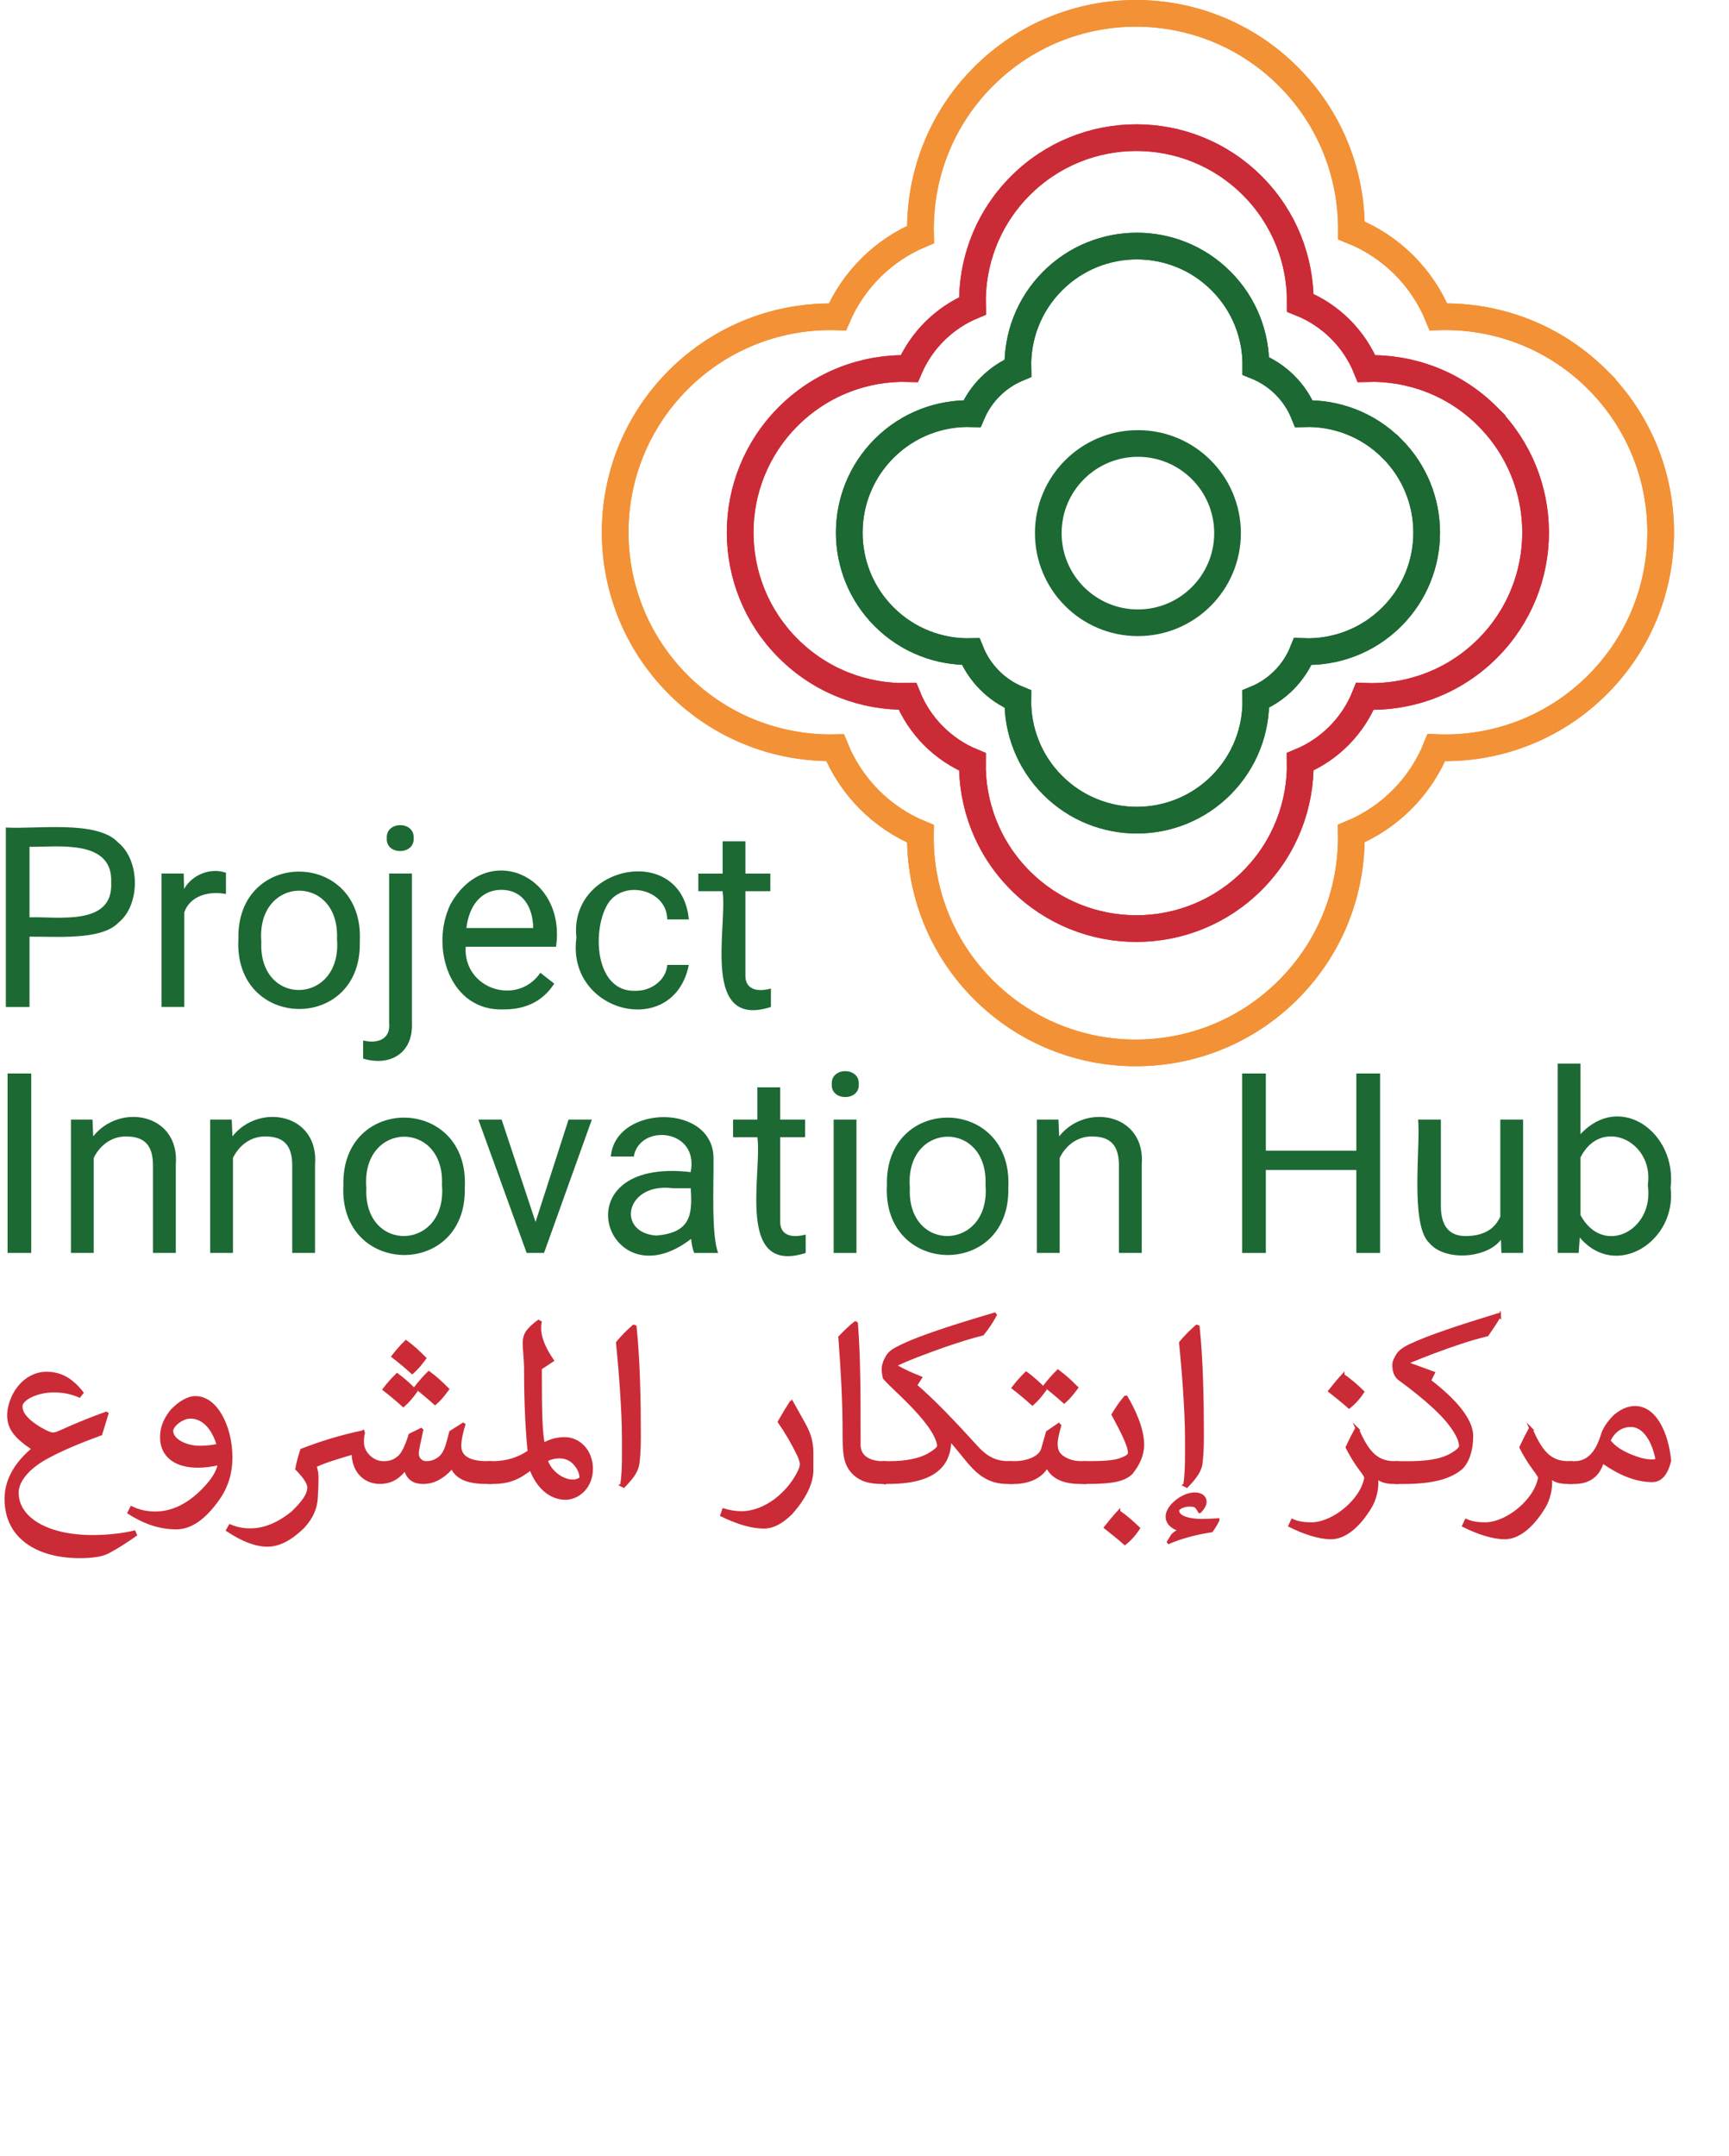 <?xml version="1.0" encoding="UTF-8"?>
<svg id="Ebene_1" data-name="Ebene 1" xmlns="http://www.w3.org/2000/svg" xmlns:xlink="http://www.w3.org/1999/xlink" viewBox="0 0 518.71 646.74">
  <defs>
    <style>
      .cls-1, .cls-2, .cls-3 {
        stroke-width: 8px;
      }

      .cls-1, .cls-2, .cls-3, .cls-4, .cls-5 {
        fill: none;
      }

      .cls-1, .cls-2, .cls-3, .cls-5, .cls-6 {
        stroke-miterlimit: 10;
      }

      .cls-1, .cls-5 {
        stroke: #1c6933;
      }

      .cls-2 {
        stroke: #f39136;
      }

      .cls-7 {
        clip-path: url(#clippath-2);
      }

      .cls-3, .cls-6 {
        stroke: #cb2b36;
      }

      .cls-8 {
        fill: #1c6933;
      }

      .cls-8, .cls-4 {
        stroke-width: 0px;
      }

      .cls-9 {
        clip-path: url(#clippath-1);
      }

      .cls-5 {
        stroke-width: 5px;
      }

      .cls-10 {
        clip-path: url(#clippath);
      }

      .cls-11 {
        clip-path: url(#clippath-3);
      }

      .cls-6 {
        fill: #cb2b36;
        stroke-width: .9px;
      }
    </style>
    <clipPath id="clippath">
      <rect class="cls-4" y="0" width="518.71" height="646.74"/>
    </clipPath>
    <clipPath id="clippath-1">
      <rect class="cls-4" y="0" width="518.71" height="646.74"/>
    </clipPath>
    <clipPath id="clippath-2">
      <rect class="cls-4" y="0" width="518.71" height="646.74"/>
    </clipPath>
    <clipPath id="clippath-3">
      <rect class="cls-4" y="0" width="518.71" height="646.74"/>
    </clipPath>
  </defs>
  <g>
    <g class="cls-10">
      <path class="cls-2" d="m479.28,113.93h0c-13.14-13.14-30.53-19.43-47.75-18.89-4.78-11.81-14.25-21.22-26.1-25.92.12-16.7-6.18-33.44-18.93-46.18-25.25-25.25-66.19-25.25-91.44,0-13.06,13.05-19.34,30.3-18.9,47.41-11.17,4.68-20.14,13.58-24.92,24.7-17.22-.54-34.6,5.75-47.75,18.89-25.25,25.25-25.25,66.19,0,91.44,12.96,12.96,30.06,19.25,47.04,18.91,4.7,11.68,13.97,21.02,25.6,25.81-.28,16.91,6.01,33.9,18.91,46.8h0c25.25,25.25,66.19,25.25,91.44,0,12.92-12.92,19.21-29.93,18.91-46.86,11.6-4.8,20.83-14.13,25.52-25.78,17.42.71,35.06-5.58,48.36-18.88,25.25-25.25,25.25-66.19,0-91.44Z"/>
      <path class="cls-3" d="m446.29,124.93h0c-10-10-23.23-14.78-36.33-14.37-3.64-8.99-10.84-16.14-19.86-19.72.09-12.71-4.71-25.44-14.4-35.14-19.21-19.21-50.36-19.21-69.57,0-9.93,9.93-14.72,23.05-14.38,36.07-8.5,3.56-15.32,10.33-18.96,18.79-13.1-.41-26.33,4.37-36.33,14.37-19.21,19.21-19.21,50.36,0,69.57h0c9.86,9.86,22.87,14.65,35.79,14.39,3.58,8.89,10.63,15.99,19.48,19.64-.22,12.86,4.57,25.79,14.39,35.61,19.21,19.21,50.36,19.21,69.57,0,9.83-9.83,14.61-22.77,14.39-35.65,8.82-3.65,15.85-10.75,19.41-19.62,13.25.54,26.67-4.24,36.79-14.36,19.21-19.21,19.21-50.36,0-69.57Z"/>
      <path class="cls-1" d="m417.54,134.52h0c-7.26-7.26-16.86-10.73-26.37-10.43-2.64-6.52-7.87-11.72-14.41-14.32.07-9.22-3.42-18.47-10.45-25.5-13.94-13.95-36.55-13.95-50.5,0-7.21,7.21-10.68,16.73-10.44,26.18-6.17,2.58-11.12,7.5-13.76,13.64-9.51-.3-19.11,3.17-26.37,10.43-13.94,13.95-13.94,36.55,0,50.5,7.16,7.16,16.6,10.63,25.98,10.44,2.6,6.45,7.71,11.61,14.14,14.25-.15,9.34,3.32,18.72,10.45,25.85,13.95,13.95,36.55,13.95,50.5,0,7.13-7.13,10.61-16.53,10.44-25.88,6.4-2.65,11.51-7.8,14.09-14.24,9.62.39,19.36-3.08,26.71-10.42,13.95-13.95,13.95-36.55,0-50.5Z"/>
      <path class="cls-5" d="m368.27,159.92c0,14.85-12.04,26.89-26.89,26.89s-26.89-12.04-26.89-26.89,12.04-26.89,26.89-26.89,26.89,12.04,26.89,26.89Z"/>
      <path class="cls-2" d="m479.28,113.93h0c-13.14-13.14-30.53-19.43-47.75-18.89-4.78-11.81-14.25-21.22-26.1-25.92.12-16.7-6.18-33.44-18.93-46.18-25.25-25.25-66.19-25.25-91.44,0-13.06,13.05-19.34,30.3-18.9,47.41-11.17,4.68-20.14,13.58-24.92,24.7-17.22-.54-34.6,5.75-47.75,18.89-25.25,25.25-25.25,66.19,0,91.44,12.96,12.96,30.06,19.25,47.04,18.91,4.7,11.68,13.97,21.02,25.6,25.81-.28,16.91,6.01,33.9,18.91,46.8h0c25.25,25.25,66.19,25.25,91.44,0,12.92-12.92,19.21-29.93,18.91-46.86,11.6-4.8,20.83-14.13,25.52-25.78,17.42.71,35.06-5.58,48.36-18.88,25.25-25.25,25.25-66.19,0-91.44Z"/>
      <path class="cls-3" d="m446.29,124.93h0c-10-10-23.23-14.78-36.33-14.37-3.64-8.99-10.84-16.14-19.86-19.72.09-12.71-4.71-25.44-14.4-35.14-19.21-19.21-50.36-19.21-69.57,0-9.93,9.93-14.72,23.05-14.38,36.07-8.5,3.56-15.32,10.33-18.96,18.79-13.1-.41-26.33,4.37-36.33,14.37-19.21,19.21-19.21,50.36,0,69.57h0c9.86,9.86,22.87,14.65,35.79,14.39,3.58,8.89,10.63,15.99,19.48,19.64-.22,12.86,4.57,25.79,14.39,35.61,19.21,19.21,50.36,19.21,69.57,0,9.83-9.83,14.61-22.77,14.39-35.65,8.82-3.65,15.85-10.75,19.41-19.62,13.25.54,26.67-4.24,36.79-14.36,19.21-19.21,19.21-50.36,0-69.57Z"/>
      <path class="cls-1" d="m417.54,134.52h0c-7.26-7.26-16.86-10.73-26.37-10.43-2.64-6.52-7.87-11.72-14.41-14.32.07-9.22-3.42-18.47-10.45-25.5-13.94-13.95-36.55-13.95-50.5,0-7.21,7.21-10.68,16.73-10.44,26.18-6.17,2.58-11.12,7.5-13.76,13.64-9.51-.3-19.11,3.17-26.37,10.43-13.94,13.95-13.94,36.55,0,50.5,7.16,7.16,16.6,10.63,25.98,10.44,2.6,6.45,7.71,11.61,14.14,14.25-.15,9.34,3.32,18.72,10.45,25.85,13.95,13.95,36.55,13.95,50.5,0,7.13-7.13,10.61-16.53,10.44-25.88,6.4-2.65,11.51-7.8,14.09-14.24,9.62.39,19.36-3.08,26.71-10.42,13.95-13.95,13.95-36.55,0-50.5Z"/>
      <path class="cls-8" d="m8.85,275.17c8.61-.28,25.17,2.72,24.51-10.45.56-13.05-15.93-10.62-24.51-10.7v21.15Zm0,5.8v21.08H1.75v-53.83c8.67.6,27.44-2.34,33.7,4.51,6.69,5.42,6.64,18.79.11,24.01-5.19,5.48-19.11,4.11-26.72,4.24"/>
      <path class="cls-8" d="m67.79,268.18c-5.03-.99-10.72.44-12.5,5.47v28.39h-6.84v-40.01h6.66l.11,4.62c2.51-4.36,8.01-6.47,12.57-4.85v6.36Z"/>
      <path class="cls-8" d="m78.4,282.49c-.94,19.82,24.32,19.05,22.7-.82.88-19.73-24.31-19.2-22.7.82m-6.88-.81c-.62-27.37,37.9-26.84,36.42.82.69,27.3-37.89,26.72-36.42-.82"/>
      <path class="cls-8" d="m116.04,251.43c-.31-5.22,8.37-5.22,8.06,0,.31,5.12-8.42,5.17-8.06,0m7.54,10.61v44.63c.48,9.48-6.82,13.28-14.64,10.87v-5.44c3.86.99,8.31-.02,7.8-5.26,0,0,0-44.81,0-44.81h6.84Z"/>
      <path class="cls-8" d="m150.35,266.92c-6.29.06-9.69,5.15-10.43,11.46h20.04c-.09-6.34-3.14-11.48-9.61-11.46m.85,35.86c-16.37.76-22.25-18.77-16.06-31.52,10.75-19.25,34.81-8.87,31.67,12.74h-27.11c-.74,12.71,15.51,17.92,22.41,7.8l4.17,3.26c-3.35,5.15-8.38,7.73-15.08,7.73"/>
      <path class="cls-8" d="m190.76,297.2c4.51.1,9.11-3.18,9.42-7.76h6.47c-4.5,22.5-36.85,14.45-33.72-8.17-2.4-21.95,31.61-28.47,33.72-5.47h-6.47c-.11-8.93-12.7-11.93-17.54-5.12-5.11,7.44-4.55,27.08,8.12,26.53"/>
      <path class="cls-8" d="m223.63,252.36v9.68h7.47v5.29h-7.47v24.84c-.26,4.79,3.59,5.45,7.65,4.37v5.52c-21.08,6.73-13.01-23.87-14.49-34.72h-7.29v-5.29h7.29v-9.68h6.84Z"/>
    </g>
    <rect class="cls-8" x="2.27" y="322.01" width="7.1" height="53.83"/>
    <g class="cls-9">
      <path class="cls-8" d="m27.75,335.84l.22,5.03c7.95-10.13,26.03-6.92,24.77,8.54,0,0,0,26.43,0,26.43h-6.84v-26.47c-.08-5.62-2.37-8.45-8.02-8.47-4.38-.06-7.9,2.62-9.76,6.43v28.51h-6.84v-40.01h6.47Z"/>
      <path class="cls-8" d="m69.52,335.84l.22,5.03c7.94-10.13,26.03-6.92,24.77,8.54,0,0,0,26.43,0,26.43h-6.84v-26.47c-.08-5.62-2.37-8.45-8.02-8.47-4.38-.06-7.9,2.62-9.76,6.43v28.51h-6.84v-40.01h6.47Z"/>
      <path class="cls-8" d="m109.9,356.29c-.94,19.82,24.32,19.05,22.7-.82.88-19.73-24.31-19.2-22.7.82m-6.88-.81c-.62-27.37,37.9-26.84,36.42.82.69,27.3-37.89,26.72-36.42-.82"/>
    </g>
    <polygon class="cls-8" points="160.67 366.56 170.57 335.84 177.56 335.84 163.21 375.84 158 375.84 143.51 335.84 150.49 335.84 160.67 366.56"/>
    <g class="cls-7">
      <path class="cls-8" d="m196.94,370.63c9.8-.89,10.94-5.62,10.28-14.2h-5.37c-14.28-1.82-17.06,13.38-4.92,14.2m11.35,5.21c-.39-.79-.71-2.19-.96-4.21-25.33,19.58-40.19-24.68-.11-20.04,2.59-13.06-15.34-14.65-17.08-4.66h-6.88c1.36-15.82,31.5-16.11,30.8,1.15.12,6.11-.72,22.5,1.41,27.77h-7.18Z"/>
      <path class="cls-8" d="m234.06,326.15v9.68h7.47v5.29h-7.47v24.84c-.26,4.79,3.59,5.45,7.65,4.37v5.52c-21.08,6.73-13.01-23.87-14.49-34.72h-7.29v-5.29h7.29v-9.68h6.84Z"/>
      <path class="cls-8" d="m256.94,375.85h-6.84v-40.01h6.84v40.01Zm-7.4-50.62c-.33-5.24,8.41-5.22,8.1,0,.31,5.13-8.43,5.15-8.1,0"/>
      <path class="cls-8" d="m272.96,356.29c-.94,19.82,24.31,19.05,22.7-.82.88-19.73-24.31-19.2-22.7.82m-6.88-.81c-.62-27.37,37.9-26.84,36.42.82.69,27.3-37.89,26.72-36.42-.82"/>
      <path class="cls-8" d="m317.54,335.84l.22,5.03c7.95-10.13,26.03-6.92,24.77,8.54,0,0,0,26.43,0,26.43h-6.84v-26.47c-.08-5.62-2.37-8.45-8.02-8.47-4.38-.06-7.9,2.62-9.76,6.43v28.51h-6.84v-40.01h6.47Z"/>
    </g>
    <polygon class="cls-8" points="414.04 375.85 406.91 375.85 406.91 350.96 379.76 350.96 379.76 375.85 372.66 375.85 372.66 322.01 379.76 322.01 379.76 345.16 406.91 345.16 406.91 322.01 414.04 322.01 414.04 375.85"/>
    <g class="cls-11">
      <path class="cls-8" d="m450.27,371.89c-4.13,5.57-16.8,6.57-21.46.97-5.91-5.43-2.55-29.59-3.38-37.03h6.84v25.85c0,6.06,2.46,9.09,7.4,9.09,5.23,0,8.7-1.94,10.43-5.84v-29.1h6.84v40.01h-6.51l-.15-3.95Z"/>
      <path class="cls-8" d="m494.35,355.51c1.99-13.28-14.04-20.67-20.19-8.32,0,0,0,17.3,0,17.3,6.68,12.52,22.24,4.75,20.19-8.98m6.84.77c1.95,16.11-16.45,27.73-27.25,14.93l-.33,4.62h-6.29v-56.79h6.84v21.18c11.87-12.85,29-.47,27.03,16.05"/>
      <path class="cls-1" d="m368.27,159.92c0,14.85-12.04,26.89-26.89,26.89s-26.89-12.04-26.89-26.89,12.04-26.89,26.89-26.89,26.89,12.04,26.89,26.89Z"/>
    </g>
  </g>
  <g>
    <path class="cls-6" d="m30.21,430.15c-6.21,2.28-12.08,4.69-16.77,7.34-4.98,2.83-8.29,6.64-8.29,10.27,0,7.8,9.07,13.15,22.54,13.15,4.88,0,9.32-.56,12.58-1.35l.35.84c-2.52,1.77-5.23,3.58-8.29,5.2-1.58.84-4.49,1.35-8.43,1.35-11.98,0-22.09-5.34-22.09-17.33,0-6.09,3.45-11.1,8.19-15.01-5.33-3.58-7.4-6.09-7.4-10.13,0-2,.74-4.74,2.22-7.11,2.27-3.53,5.62-5.44,9.17-5.44,4.34,0,7.59,2.04,10.6,5.85l-.79.98c-2.56-1.11-5.03-1.53-7.64-1.53-5.47,0-9.86,2.6-9.86,4.51,0,2.09,1.28,3.76,4.29,5.9,1.78,1.21,4.24,2.51,5.23,2.51s1.87-.46,2.71-.84c4.44-2,8.88-3.81,13.32-5.39l.25.14-1.87,6.09Z"/>
    <path class="cls-6" d="m59.21,439.81c-5.77,0-10.75-2.56-10.75-8.73,0-3.07,1.23-5.67,3.16-7.99,2.27-2.32,4.73-3.86,7.05-3.86,2.86,0,5.52,1.9,7.45,5.25,1.87,3.21,3.16,7.62,3.16,12.78,0,4.32-1.13,8.41-3.75,12.22-4.39,6.27-8.58,8.83-12.67,8.83-4.54,0-9.22-1.39-14.15-4.55l.74-1.49c2.42,1.16,4.78,1.58,7.2,1.58,4.98,0,9.96-2.37,14.5-7.11,2.22-2.28,4.29-5.02,4.64-7.76-2.12.56-4.34.84-6.56.84Zm-2.17-14.73c-2.32,0-5.52,2.42-5.52,4.13,0,2.88,4.34,4.92,8.38,4.92,1.87,0,3.8-.19,5.57-.6-1.33-4.69-4.19-8.46-8.43-8.46Z"/>
    <path class="cls-6" d="m108.93,429.5l.1.33c-.25.93-.3,1.86-.3,2.79,0,3.16,2.96,6.13,6.26,6.13,1.68,0,2.86-.28,4.14-1.21,1.33-.88,2.37-2.42,3.9-7.11l3.3-1.63.2.19c-.74,3.67-1.33,5.67-1.33,7.06,0,1.25.84,2.69,2.76,2.69,1.63,0,2.66-.56,3.4-1.02,1.48-.93,2.27-2.46,2.86-4.46.2-.74.49-1.63.99-3.67l3.75-2.37.2.14c-.64,2.04-1.23,4.65-1.23,6.36,0,3.67,3.4,5.02,8.09,5.02h1.08v5.95h-1.23c-6.12,0-8.93-1.77-10.16-4.37h-.3c-2.76,3.07-5.57,4.37-8.43,4.37-2.07,0-4.44-.6-5.33-3.86h-.25c-2.07,2.65-4.54,3.86-7.4,3.86-4.69,0-8.09-3.53-8.04-8.87-4.83,1.44-8.33,2.46-11.44,3.9.39,1.16.59,2.37.59,3.44,0,1.95-.1,3.9-.2,5.85-.15,3.3-1.28,5.95-3.8,8.83-4.24,4.18-7.69,5.67-10.9,5.67-3.45,0-7.45-1.53-11.93-4.51l.74-1.3c2.07.88,4.04,1.21,6.02,1.21,4.69,0,8.83-2.04,12.72-5.16,3.16-3.07,4.88-5.34,4.88-7.57,0-1.53-1.68-3.58-3.6-5.57.3-1.67.79-3.58,1.48-5.62,5.72-2.23,11.89-4.13,18.4-5.48Zm12.08-7.9c-2.02-1.81-3.8-3.3-5.77-4.83,1.28-1.67,2.66-3.21,3.9-4.41,2.02,1.49,3.7,3.02,5.62,4.97-1.38,1.86-2.37,3.07-3.75,4.27Zm2.66-9.9c-2.02-1.81-3.8-3.3-5.77-4.83,1.28-1.67,2.66-3.21,3.9-4.41,2.02,1.49,3.7,3.02,5.62,4.97-1.38,1.86-2.37,3.07-3.75,4.27Zm6.86,9.29c-2.02-1.81-3.8-3.3-5.77-4.83,1.28-1.67,2.66-3.21,3.9-4.41,2.02,1.49,3.7,3.02,5.62,4.97-1.38,1.86-2.37,3.07-3.75,4.27Z"/>
    <path class="cls-6" d="m159.03,440.69c-3.5,2.74-6.51,4-11.24,4h-.69c-2.71,0-3.45-1.86-3.45-3.11,0-1.11.79-2.83,3.45-2.83h.44c4.93,0,8.19-1.3,11.2-3.3-.89-9.01-1.08-18.3-1.08-25.55,0-1.86-.39-4.83-.39-7.02,0-1.53.35-2.83,1.53-4.09.69-.79,1.68-1.63,2.76-2.42l.49.28c-.15.84-.15,1.39-.15,1.95.1,3.3,1.73,6.41,3.8,9.48l-3.6,2.37c0,14.68.2,18.54.84,22.63l.2.09c2.02-1.07,3.99-1.63,6.31-1.63,2.07,0,4.14.93,5.62,2.56,1.48,1.58,2.37,4.04,2.37,6.41,0,5.76-4.19,8.92-7.79,8.92-4.59,0-8.38-3.48-10.36-8.78l-.25.05Zm12.87,3.58c.94,0,1.78-.33,2.42-.84,0-1.63-.74-3.07-1.82-4.32-.94-1.11-2.47-2.09-4.64-2.09-1.38,0-2.86.33-3.99,1.02,1.18,3.58,4.83,6.23,8.04,6.23Z"/>
    <path class="cls-6" d="m186.5,445.48c.49-2.93.54-6.23.54-9.29v-4.55c0-8.5-.99-20.86-1.78-28.9,1.38-1.67,3.3-3.62,4.83-4.92l.44.14c1.04,10.13,1.28,21.88,1.28,32.71,0,2.83-.1,5.62-.35,7.67-.15,2.56-1.48,4.51-4.34,7.48l-.64-.33Z"/>
    <path class="cls-6" d="m237.6,420.72l3.5,6.27c1.28,2.32,2.47,4.83,2.47,8.83v5.11c0,4.13-2.37,8.55-6.21,12.92-3.01,2.97-5.67,4.23-8.14,4.23-3.65,0-7.84-1.25-12.68-3.58l.54-1.58c1.53.46,3.3.84,5.47.84,6.95-.05,14.06-5.67,17.31-12.54.39-.79.54-1.53.54-2.04,0-.79-.39-1.67-.69-2.46-1.78-3.72-3.75-7.11-5.92-10.22,1.13-2,2.27-3.9,3.5-5.81l.3.05Z"/>
    <path class="cls-6" d="m265.26,444.69h-.54c-3.9,0-6.41-.74-8.43-2.65-3.01-2.88-3.06-6.18-3.06-13.01,0-8.83-.54-18.07-1.28-27.92,1.68-1.72,3.21-3.25,4.64-4.32l.35.19c.79,10.17.79,22.21.79,33.64v2.65c0,2.97,1.78,4.32,3.7,4.97,1.23.42,2.52.51,3.16.51h.69v5.95Z"/>
    <path class="cls-6" d="m303.24,444.69h-.99c-6.02,0-9.27-3.16-12.77-7.53-1.63-2-3.16-3.9-4.34-5.16h-.2c-.05,7.25-4.39,12.68-18.35,12.68h-1.33c-2.71,0-3.45-1.86-3.45-3.11,0-1.11.79-2.83,3.45-2.83h1.97c3.99,0,8.73-.65,11.93-2.69.99-.6,2.42-1.63,2.42-2.28,0-.98-.44-2.04-.99-3.16-2.07-4.18-6.9-9.15-12.18-14.12-1.33-1.3-2.42-2.37-3.11-3.16-.15-.79-.35-1.67-.35-2.56,0-1.3.49-2.6,1.33-4,.39-.65,1.13-1.3,1.78-1.72,5.13-3.11,16.77-6.88,30.33-10.87l.2.28c-1.04,1.95-2.32,3.86-3.8,5.71-2.96.7-7.2,2.04-11.29,3.44-5.92,2.09-11.49,4.18-14.94,5.9v.14c2.66,1.63,5.52,2.79,7.59,3.62l-1.48,2.32c5.28,4.51,11.49,11.01,18.2,18.4,2.76,3.07,5.57,4.74,9.52,4.74h.84v5.95Z"/>
    <path class="cls-6" d="m304.32,438.74c3.8,0,7.74-1.44,8.48-4.09l1.43-5.02,3.4-2.32.3.33c-.69,2.37-1.08,4.37-1.08,5.39,0,1.63.44,2.97,1.63,3.86,1.58,1.21,3.5,1.86,6.12,1.86h.89v5.95h-1.13c-4.83,0-8.48-1.25-10.16-4.74h-.2c-1.68,3.11-5.57,4.74-9.81,4.74h-.94c-2.71,0-3.45-1.86-3.45-3.11,0-1.11.79-2.83,3.45-2.83h1.08Zm5.42-17.61c-2.02-1.81-3.8-3.3-5.77-4.83,1.28-1.67,2.66-3.21,3.9-4.41,2.02,1.49,3.7,3.02,5.62,4.97-1.38,1.86-2.37,3.07-3.75,4.27Zm9.52-.6c-2.02-1.81-3.8-3.3-5.77-4.83,1.28-1.67,2.66-3.21,3.9-4.41,2.02,1.49,3.7,3.02,5.62,4.97-1.38,1.86-2.37,3.07-3.75,4.27Z"/>
    <path class="cls-6" d="m326.32,438.74c4.19,0,7.55-.14,9.72-.88,1.73-.6,2.81-1.25,2.81-2.04,0-2.18-2.37-6.74-4.93-11.48,1.18-2,2.42-3.76,3.7-5.25h.25c2.27,3.76,4.93,9.57,4.93,14.17,0,3.48-1.48,6.18-3.45,8.64-2.22,2.09-5.72,2.79-13.27,2.79h-.59c-2.71,0-3.45-1.86-3.45-3.11,0-1.11.79-2.83,3.45-2.83h.84Zm9.32,14.73c2.02,1.39,3.99,3.07,5.92,4.97-1.08,1.67-2.42,3.21-4.09,4.55-1.92-1.72-3.85-3.21-5.82-4.79,1.33-1.67,2.66-3.3,3.99-4.74Z"/>
    <path class="cls-6" d="m365.38,456.03c-.59,1.16-1.23,2.23-1.92,3.16-4.93.74-9.22,1.95-12.82,3.48l-.1-.14,1.18-1.95c.44-.51,1.43-1.25,2.27-1.53v-.14c-2.32-.65-3.85-2.04-3.85-4.04,0-1.25.94-2.88,2.32-4.09,1.63-1.49,3.95-2.65,5.97-2.65s3.11,1.07,3.11,2.28-.79,2.14-1.58,3.02h-.1c-.54-1.02-1.04-1.67-1.58-1.81-.35-.09-.94-.14-1.53-.14-1.73,0-3.45.93-3.45,1.63,0,2.23,4.14,2.97,7.05,2.97,1.68,0,3.35-.09,5.03-.19v.14Zm-9.96-10.55c.49-2.93.54-6.23.54-9.29v-4.55c0-8.5-.99-20.86-1.78-28.9,1.38-1.67,3.3-3.62,4.83-4.92l.44.14c1.04,10.13,1.28,21.88,1.28,32.71,0,2.83-.1,5.62-.35,7.67-.15,2.56-1.48,4.51-4.34,7.48l-.64-.33Z"/>
    <path class="cls-6" d="m407.2,428.71c2.81,6.36,5.38,10.03,11.1,10.03h.89v5.95h-1.04c-2.17,0-3.75-.42-4.98-1.49h-.2c.05.56.1,1.11.1,1.63,0,2.18-.64,4.97-1.97,7.2-3.9,6.46-8.14,9.25-11.79,9.25s-8.24-1.58-12.33-3.62l.74-1.58c1.33.6,3.16,1.02,5.67,1.02,6.61,0,15.29-7.06,16.37-13.94-.25-.56-.69-1.3-1.33-2.09-1.92-2.56-3.16-4.69-4.29-6.92.99-2.14,1.87-3.86,2.71-5.39l.35-.05Zm-4.29-16.17c2.02,1.39,3.99,3.07,5.92,4.97-1.08,1.67-2.42,3.21-4.09,4.55-1.92-1.72-3.85-3.21-5.82-4.79,1.33-1.67,2.66-3.3,3.99-4.74Z"/>
    <path class="cls-6" d="m449.86,394.7c-1.08,1.9-2.37,3.81-3.7,5.71-2.52.6-5.28,1.39-7.94,2.28-5.23,1.72-10.6,3.76-16.23,6.09v.14l8.04,2.93-1.18,2.32c7.59,5.81,12.67,11.71,12.67,16.59,0,4.32-1.23,7.76-3.16,9.62-3.11,2.6-8.04,4.32-17.21,4.32h-1.97c-2.71,0-3.45-1.86-3.45-3.11,0-1.11.79-2.83,3.45-2.83h3.11c5.08,0,9.81-.46,13.17-2.42,1.78-1.02,2.71-1.95,2.71-2.51,0-2.09-1.53-4.55-3.4-6.97-2.17-2.79-6.76-7.25-14.84-13.15-1.43-1.02-1.78-2.69-1.78-4.27,0-.93.49-1.95,1.13-2.97.54-.84,1.48-1.77,3.7-2.83,5.77-2.74,15.19-5.81,26.53-9.29l.35.37Z"/>
    <path class="cls-6" d="m459.33,428.71c2.81,6.36,5.38,10.03,11.1,10.03h.89v5.95h-1.04c-2.17,0-3.75-.42-4.98-1.49h-.2c.05.56.1,1.11.1,1.63,0,2.18-.64,4.97-1.97,7.2-3.9,6.46-8.14,9.25-11.79,9.25s-8.24-1.58-12.33-3.62l.74-1.58c1.33.6,3.16,1.02,5.67,1.02,6.61,0,15.29-7.06,16.37-13.94-.25-.56-.69-1.3-1.33-2.09-1.92-2.56-3.16-4.69-4.29-6.92.99-2.14,1.87-3.86,2.71-5.39l.35-.05Z"/>
    <path class="cls-6" d="m472.4,438.74c3.65,0,6.51-2.37,8.29-8.22.54-1.86,1.82-3.76,3.65-5.62,1.82-1.58,3.85-2.69,6.21-2.69,6.02,0,9.57,7.8,10.36,15.94-1.04,4.23-2.86,5.99-5.23,5.99-4.88,0-9.76-2.09-14.65-5.48h-.35c-1.28,4.09-4.09,6.04-8.53,6.04h-.84c-2.71,0-3.45-1.86-3.45-3.11,0-1.11.79-2.83,3.45-2.83h1.08Zm17.26-1.86c1.87.74,3.9,1.35,5.87,1.35.74,0,1.38-.09,1.58-.51-1.43-7.02-4.69-10.13-7.79-10.13-2.81,0-5.18,1.49-6.61,4.55,1.48,2.09,3.99,3.58,6.95,4.74Z"/>
  </g>
</svg>